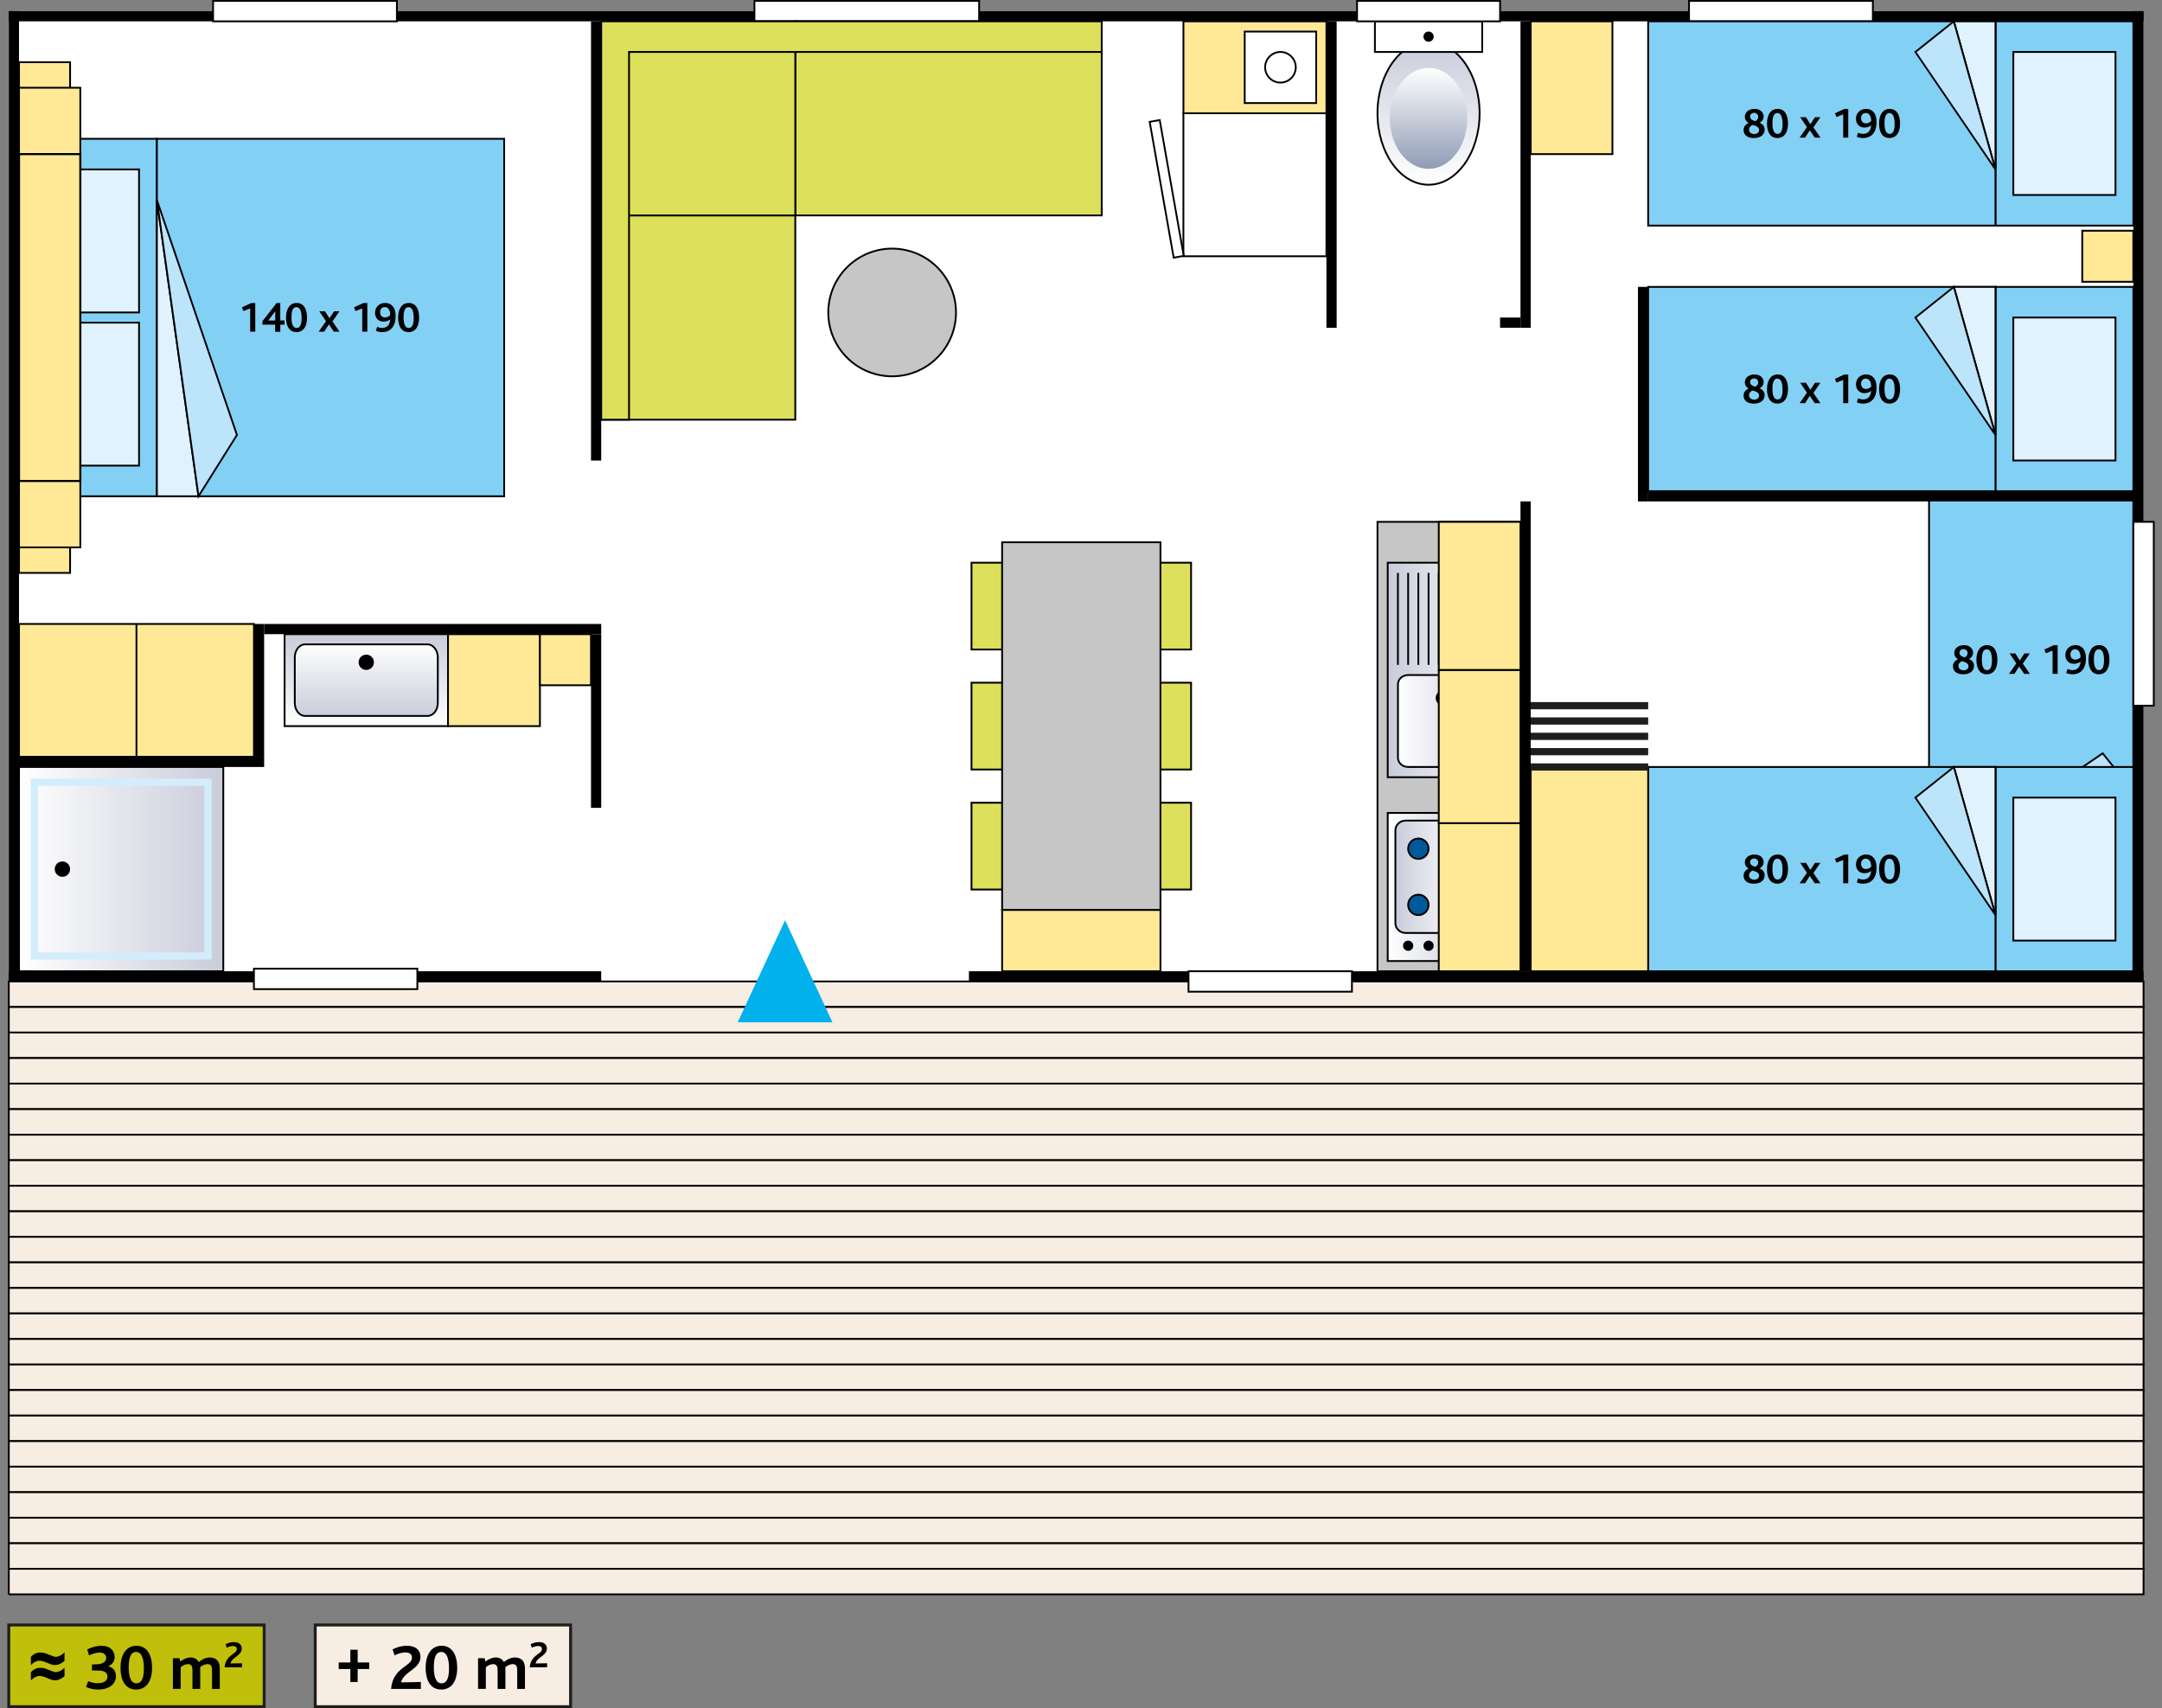 <?xml version="1.0" encoding="utf-8"?>
<!-- Generator: Adobe Illustrator 25.3.1, SVG Export Plug-In . SVG Version: 6.00 Build 0)  -->
<svg version="1.1" id="Calque_1" xmlns="http://www.w3.org/2000/svg" xmlns:xlink="http://www.w3.org/1999/xlink" x="0px" y="0px"
	 viewBox="0 0 600 474.04" style="enable-background:new 0 0 600 474.04;" xml:space="preserve">
<rect x="0" y="0" width="600" height="474.04" fill="#808080" stroke="none"/>
<style type="text/css">
	.st0{fill:#FFFFFF;}
	.st1{fill:#83D0F5;stroke:#000000;stroke-width:0.5;}
	.st2{fill:#DFF2FD;stroke:#000000;stroke-width:0.5;}
	.st3{fill:#BCE4FA;stroke:#000000;stroke-width:0.5;}
	.st4{fill:#FFE997;stroke:#000000;stroke-width:0.5;}
	.st5{fill:url(#SVGID_1_);stroke:#000000;stroke-width:0.5;}
	.st6{fill:url(#SVGID_2_);}
	.st7{fill:#FFFFFF;stroke:#000000;stroke-width:0.5;}
	.st8{fill:#FFFFFF;stroke:#000000;stroke-width:0.5;stroke-miterlimit:10;}
	.st9{fill:url(#SVGID_3_);stroke:#000000;stroke-width:0.5;}
	.st10{fill:none;stroke:#D4EDFC;stroke-width:2;}
	.st11{fill:url(#SVGID_4_);stroke:#000000;stroke-width:0.5;}
	.st12{fill:url(#SVGID_5_);stroke:#000000;stroke-width:0.5;}
	.st13{fill:#FFE997;stroke:#000000;stroke-width:0.577;}
	.st14{fill:none;stroke:#000000;stroke-width:0.5;}
	.st15{fill:#DDE05B;stroke:#000000;stroke-width:0.5;stroke-miterlimit:10;}
	.st16{fill:#C6C6C6;stroke:#000000;stroke-width:0.5;}
	.st17{fill:url(#SVGID_6_);stroke:#000000;stroke-width:0.5;}
	.st18{fill:url(#SVGID_7_);stroke:#000000;stroke-width:0.5;}
	.st19{fill:#FFFFFF;stroke:#000000;stroke-width:0.5;stroke-miterlimit:4;}
	.st20{fill:url(#SVGID_8_);stroke:#000000;stroke-width:0.5;}
	.st21{fill:url(#SVGID_9_);stroke:#000000;stroke-width:0.5;}
	.st22{fill:#005A9A;stroke:#000000;stroke-width:0.5;}
	.st23{fill:#F8EDE2;stroke:#000000;stroke-width:0.5;stroke-miterlimit:10;}
	.st24{fill:#00B1EB;}
	.st25{fill:#C0BF0B;stroke:#1E1E1C;stroke-width:0.817;}
	.st26{fill:#F8EDE2;stroke:#1E1E1C;stroke-width:0.817;stroke-miterlimit:10;}
	.st27{fill:#010202;}
	.st28{fill:none;stroke:#1E1E1C;stroke-width:2;}
</style>
<rect x="2.44" y="3.09" class="st0" width="592.44" height="269.29"/>
<g>
	<rect x="535.35" y="231.27" class="st1" width="56.69" height="38.27"/>
	<rect x="543.86" y="236.23" class="st2" width="39.69" height="28.35"/>
	<rect x="535.35" y="134.9" class="st1" width="56.69" height="96.38"/>
	<polygon class="st2" points="592.05,231.27 592.05,219.72 550.94,231.27 	"/>
	<polygon class="st3" points="592.05,219.72 583.54,209.06 550.94,231.27 	"/>
	<g>
		<path d="M544.84,187.13c-1.82,0-2.85-0.88-2.85-2.24c0-1.02,0.68-1.62,1.37-1.93v-0.02c-0.6-0.38-1.01-0.86-1.01-1.75
			c0-1.2,1.01-2.15,2.71-2.15c1.74,0,2.5,1.13,2.5,2.09c0,1-0.67,1.51-1.12,1.76v0.02c0.86,0.32,1.4,0.94,1.4,1.89
			C547.84,186.12,546.77,187.13,544.84,187.13z M544.47,183.5c-0.38,0.13-0.97,0.61-0.97,1.26c0,0.85,0.68,1.26,1.45,1.26
			c0.73,0,1.35-0.41,1.35-1.1C546.3,184.03,545.29,183.68,544.47,183.5z M544.92,180.14c-0.66,0-1.12,0.43-1.12,0.97
			c0,0.88,0.77,1.14,1.49,1.33c0.34-0.24,0.76-0.6,0.76-1.19S545.63,180.14,544.92,180.14z"/>
		<path d="M551.37,187.13c-1.78,0-2.88-1.39-2.88-4.02s1.18-4.08,2.95-4.08c1.79,0,2.88,1.45,2.88,4.08S553.15,187.13,551.37,187.13
			z M551.37,180.19c-1.09,0-1.37,1.31-1.37,2.83c0,1.9,0.46,2.96,1.43,2.96c1.1,0,1.38-1.26,1.38-2.77
			C552.8,181.3,552.35,180.19,551.37,180.19z"/>
		<path d="M561.74,187.01l-1.37-2.03l-1.32,2.03h-1.51l2.03-2.91l-1.87-2.76h1.59l1.25,1.96l1.27-1.96h1.5l-1.94,2.83l1.96,2.84
			H561.74z"/>
		<path d="M569.63,187.01v-6.46l-1.87,0.74l-0.41-1.04l2.61-1.2h1.08v7.96L569.63,187.01L569.63,187.01z"/>
		<path d="M575.15,187.13c-0.55,0-1.14-0.11-1.74-0.35l0.37-1.13c0.47,0.22,0.91,0.32,1.38,0.32c1.31,0,2.11-0.82,2.23-2.36h-0.01
			c-0.5,0.36-1.03,0.61-1.86,0.61c-1.13,0-2.34-0.72-2.34-2.47c0-1.61,1.26-2.72,2.79-2.72c1.62,0,2.93,1.07,2.93,3.66
			C578.9,185.49,577.51,187.13,575.15,187.13z M575.89,180.18c-0.83,0-1.3,0.6-1.3,1.4c0,0.95,0.55,1.48,1.37,1.48
			c0.6,0,1.14-0.32,1.44-0.67C577.39,180.97,576.8,180.18,575.89,180.18z"/>
		<path d="M582.47,187.13c-1.78,0-2.88-1.39-2.88-4.02s1.18-4.08,2.95-4.08c1.79,0,2.88,1.45,2.88,4.08S584.26,187.13,582.47,187.13
			z M582.47,180.19c-1.09,0-1.37,1.31-1.37,2.83c0,1.9,0.46,2.96,1.43,2.96c1.1,0,1.38-1.26,1.38-2.77
			C583.91,181.3,583.45,180.19,582.47,180.19z"/>
	</g>
</g>
<rect x="2.44" y="3.09" width="2.83" height="269.29"/>
<rect x="2.44" y="3.09" width="592.44" height="2.83"/>
<rect x="592.05" y="3.09" width="2.83" height="269.29"/>
<rect x="2.44" y="269.54" width="592.44" height="2.84"/>
<rect x="457.4" y="136.31" width="134.65" height="2.84"/>
<rect x="424.8" y="5.92" class="st4" width="22.68" height="36.85"/>
<rect x="421.97" y="139.15" width="2.83" height="130.39"/>
<rect x="421.97" y="5.92" width="2.84" height="85.04"/>
<rect x="368.11" y="5.92" width="2.84" height="85.04"/>
<rect x="454.57" y="79.62" width="2.84" height="59.53"/>
<g>
	<g id="WC">
		
			<linearGradient id="SVGID_1_" gradientUnits="userSpaceOnUse" x1="-3832.217" y1="406.63" x2="-3832.217" y2="446.31" gradientTransform="matrix(-1 0 0 -1 -3435.767 457.9)">
			<stop  offset="0" style="stop-color:#FFFFFF"/>
			<stop  offset="1" style="stop-color:#C9CCDA"/>
		</linearGradient>
		<path class="st5" d="M382.28,31.43c0,10.96,6.35,19.84,14.17,19.84c7.83,0,14.17-8.88,14.17-19.84s-6.35-19.84-14.17-19.84
			S382.28,20.47,382.28,31.43z"/>
		
			<linearGradient id="SVGID_2_" gradientUnits="userSpaceOnUse" x1="-3832.227" y1="439.05" x2="-3832.227" y2="411.05" gradientTransform="matrix(-1 0 0 -1 -3435.767 457.9)">
			<stop  offset="0" style="stop-color:#FFFFFF"/>
			<stop  offset="1" style="stop-color:#909CB5"/>
		</linearGradient>
		<ellipse class="st6" cx="396.46" cy="32.85" rx="10.75" ry="14"/>
		<rect x="381.57" y="5.92" class="st7" width="29.77" height="8.5"/>
		<path d="M395.04,10.17c0,0.78,0.63,1.42,1.42,1.42c0.78,0,1.42-0.63,1.42-1.42c0-0.78-0.63-1.42-1.42-1.42
			S395.04,9.39,395.04,10.17z"/>
	</g>
	<rect x="376.61" y="0.25" class="st8" width="39.69" height="5.67"/>
</g>
<rect x="468.74" y="0.25" class="st8" width="51.02" height="5.67"/>
<rect x="59.13" y="0.25" class="st8" width="51.02" height="5.67"/>
<g>
	
		<linearGradient id="SVGID_3_" gradientUnits="userSpaceOnUse" x1="661.532" y1="232.663" x2="718.222" y2="232.663" gradientTransform="matrix(1 0 0 -1 -656.252 473.858)">
		<stop  offset="0" style="stop-color:#FFFFFF"/>
		<stop  offset="1" style="stop-color:#C9CCDA"/>
	</linearGradient>
	<rect x="5.28" y="212.85" class="st9" width="56.69" height="56.69"/>
	<rect x="9.53" y="217.1" class="st10" width="48.19" height="48.19"/>
	<path d="M19.45,241.2c0,1.17-0.95,2.13-2.13,2.13c-1.17,0-2.13-0.95-2.13-2.13c0-1.17,0.95-2.13,2.13-2.13
		C18.5,239.07,19.45,240.02,19.45,241.2z"/>
</g>
<rect x="5.28" y="210.01" width="68.03" height="2.84"/>
<rect x="70.47" y="173.16" width="2.83" height="36.85"/>
<rect x="73.31" y="173.16" width="93.54" height="2.83"/>
<g id="lavabo">
	
		<linearGradient id="SVGID_4_" gradientUnits="userSpaceOnUse" x1="-2061.325" y1="2576.379" x2="-2086.835" y2="2576.379" gradientTransform="matrix(0 1 1 0 -2474.724 2262.835)">
		<stop  offset="0" style="stop-color:#FFFFFF"/>
		<stop  offset="1" style="stop-color:#C9CCDA"/>
	</linearGradient>
	<rect x="78.98" y="176" class="st11" width="45.35" height="25.51"/>
	
		<linearGradient id="SVGID_5_" gradientUnits="userSpaceOnUse" x1="-2084.005" y1="2576.379" x2="-2064.155" y2="2576.379" gradientTransform="matrix(0 1 1 0 -2474.724 2262.835)">
		<stop  offset="0" style="stop-color:#FFFFFF"/>
		<stop  offset="1" style="stop-color:#C9CCDA"/>
	</linearGradient>
	<path class="st12" d="M84.65,198.68c-1.57,0-2.84-1.62-2.84-3.61v-12.63c0-1.99,1.27-3.61,2.84-3.61h34.02
		c1.56,0,2.83,1.62,2.83,3.61v12.63c0,1.99-1.27,3.61-2.83,3.61H84.65z"/>
	<path d="M101.65,185.92c-1.18,0-2.13-0.95-2.13-2.13c0-1.17,0.95-2.12,2.13-2.12c1.17,0,2.12,0.95,2.12,2.12
		C103.78,184.97,102.83,185.92,101.65,185.92z"/>
</g>
<rect x="124.33" y="176" class="st4" width="25.51" height="25.51"/>
<rect x="149.84" y="176" class="st4" width="14.17" height="14.17"/>
<rect x="164.02" y="176" width="2.83" height="48.19"/>
<rect x="164.02" y="5.92" width="2.83" height="121.89"/>
<rect x="166.85" y="266.71" class="st0" width="102.05" height="5.67"/>
<rect x="209.37" y="0.25" class="st8" width="62.36" height="5.67"/>
<g>
	<rect x="5.28" y="38.52" class="st1" width="38.27" height="99.21"/>
	<rect x="43.54" y="38.52" class="st1" width="96.38" height="99.21"/>
	<polygon class="st2" points="43.54,137.73 55.09,137.73 43.54,55.53 	"/>
	<polygon class="st3" points="55.09,137.73 65.76,120.72 43.54,55.53 	"/>
	<g>
		<g>
			<path d="M69.43,92.05v-6.46l-1.87,0.74l-0.41-1.04l2.61-1.2h1.08v7.96H69.43z"/>
			<path d="M77.79,90.1v1.98h-1.43V90.1h-3.53v-0.95l3.93-5.06h1.02v4.83h1.19v1.18C78.97,90.1,77.79,90.1,77.79,90.1z M74.44,88.96
				c0.18,0,0.53-0.01,0.71-0.01l1.22-0.02l0.02-1.88c0-0.24,0.01-0.55,0.02-0.7L74.44,88.96z"/>
			<path d="M82.26,92.17c-1.77,0-2.88-1.39-2.88-4.02s1.18-4.08,2.95-4.08c1.79,0,2.88,1.45,2.88,4.08
				C85.22,90.78,84.05,92.17,82.26,92.17z M82.26,85.23c-1.09,0-1.37,1.31-1.37,2.83c0,1.9,0.46,2.96,1.43,2.96
				c1.1,0,1.38-1.26,1.38-2.77C83.7,86.34,83.25,85.23,82.26,85.23z"/>
			<path d="M92.64,92.05l-1.37-2.03l-1.32,2.03h-1.51l2.03-2.91l-1.87-2.76h1.59l1.25,1.96l1.27-1.96h1.5l-1.94,2.83l1.95,2.84
				C94.22,92.05,92.64,92.05,92.64,92.05z"/>
			<path d="M100.53,92.05v-6.46l-1.87,0.74l-0.41-1.04l2.61-1.2h1.08v7.96H100.53z"/>
			<path d="M106.05,92.17c-0.55,0-1.14-0.11-1.74-0.35l0.37-1.13c0.47,0.22,0.91,0.32,1.38,0.32c1.31,0,2.11-0.82,2.23-2.36h-0.01
				c-0.5,0.36-1.03,0.61-1.86,0.61c-1.13,0-2.34-0.72-2.34-2.47c0-1.61,1.26-2.72,2.79-2.72c1.62,0,2.93,1.07,2.93,3.66
				C109.8,90.53,108.41,92.17,106.05,92.17z M106.79,85.22c-0.83,0-1.3,0.6-1.3,1.4c0,0.95,0.55,1.48,1.37,1.48
				c0.6,0,1.14-0.32,1.44-0.67C108.29,86.01,107.7,85.22,106.79,85.22z"/>
			<path d="M113.37,92.17c-1.77,0-2.88-1.39-2.88-4.02s1.18-4.08,2.95-4.08c1.79,0,2.88,1.45,2.88,4.08
				C116.32,90.78,115.16,92.17,113.37,92.17z M113.37,85.23c-1.09,0-1.37,1.31-1.37,2.83c0,1.89,0.46,2.96,1.43,2.96
				c1.1,0,1.38-1.26,1.38-2.77C114.81,86.34,114.35,85.23,113.37,85.23z"/>
		</g>
	</g>
	<rect x="10.24" y="47.02" class="st2" width="28.35" height="39.69"/>
	<rect x="10.24" y="89.54" class="st2" width="28.35" height="39.68"/>
	<rect x="5.28" y="17.26" class="st4" width="14.17" height="14.17"/>
	<g>
		<rect x="5.28" y="144.82" class="st4" width="14.17" height="14.17"/>
	</g>
	<g>
		<rect x="5.28" y="129.23" class="st4" width="17.01" height="22.68"/>
	</g>
	<g>
		<rect x="5.28" y="24.35" class="st4" width="17.01" height="22.68"/>
	</g>
	<g>
		<rect x="5.28" y="42.77" class="st13" width="17.01" height="90.71"/>
	</g>
</g>
<rect x="5.28" y="173.16" class="st4" width="65.2" height="36.85"/>
<line class="st14" x1="37.87" y1="210.01" x2="37.87" y2="173.16"/>
<g>
	<rect x="220.71" y="5.92" class="st15" width="85.04" height="53.86"/>
	<rect x="166.85" y="59.78" class="st15" width="53.86" height="56.69"/>
	<rect x="166.85" y="5.92" class="st15" width="53.86" height="53.86"/>
	<polygon class="st15" points="174.57,116.47 174.57,14.42 305.75,14.42 305.75,5.92 174.57,5.92 166.85,5.92 166.85,5.92 
		166.85,14.42 166.85,14.42 166.85,116.47 	"/>
</g>
<g>
	<rect x="269.61" y="156.16" class="st15" width="9.92" height="24.09"/>
	<rect x="269.61" y="189.46" class="st15" width="9.92" height="24.09"/>
	<rect x="269.61" y="222.77" class="st15" width="9.92" height="24.09"/>
</g>
<g>
	<rect x="320.63" y="156.16" class="st15" width="9.92" height="24.09"/>
	<rect x="320.63" y="189.46" class="st15" width="9.92" height="24.09"/>
	<rect x="320.63" y="222.77" class="st15" width="9.92" height="24.09"/>
</g>
<rect x="278.11" y="150.49" class="st16" width="43.94" height="102.05"/>
<g>
	<rect x="553.78" y="79.62" class="st1" width="38.27" height="56.69"/>
	<rect x="558.74" y="88.12" class="st2" width="28.35" height="39.68"/>
	<rect x="457.4" y="79.62" class="st1" width="96.38" height="56.69"/>
	<polygon class="st2" points="553.78,79.62 542.23,79.62 553.78,120.72 	"/>
	<polygon class="st3" points="542.23,79.62 531.56,88.13 553.78,120.72 	"/>
	<g>
		<path d="M486.73,112.01c-1.82,0-2.85-0.88-2.85-2.24c0-1.02,0.68-1.62,1.37-1.93v-0.02c-0.6-0.38-1.01-0.86-1.01-1.75
			c0-1.2,1.01-2.15,2.71-2.15c1.74,0,2.5,1.13,2.5,2.09c0,1-0.67,1.51-1.12,1.76v0.02c0.86,0.32,1.4,0.94,1.4,1.89
			C489.73,111.01,488.66,112.01,486.73,112.01z M486.36,108.38c-0.38,0.13-0.97,0.61-0.97,1.26c0,0.85,0.68,1.26,1.45,1.26
			c0.73,0,1.35-0.41,1.35-1.1C488.19,108.91,487.18,108.56,486.36,108.38z M486.81,105.02c-0.66,0-1.12,0.43-1.12,0.97
			c0,0.88,0.77,1.14,1.49,1.33c0.34-0.24,0.76-0.6,0.76-1.19C487.94,105.54,487.52,105.02,486.81,105.02z"/>
		<path d="M493.26,112.01c-1.78,0-2.88-1.39-2.88-4.02s1.18-4.08,2.95-4.08c1.79,0,2.88,1.45,2.88,4.08
			C496.21,110.62,495.04,112.01,493.26,112.01z M493.26,105.07c-1.09,0-1.37,1.31-1.37,2.83c0,1.89,0.46,2.96,1.43,2.96
			c1.1,0,1.38-1.26,1.38-2.77C494.69,106.19,494.24,105.07,493.26,105.07z"/>
		<path d="M503.63,111.89l-1.37-2.03l-1.32,2.03h-1.51l2.03-2.91l-1.87-2.76h1.59l1.25,1.96l1.27-1.96h1.5l-1.94,2.83l1.96,2.84
			C505.22,111.89,503.63,111.89,503.63,111.89z"/>
		<path d="M511.52,111.89v-6.46l-1.87,0.74l-0.41-1.04l2.61-1.2h1.08v7.96H511.52z"/>
		<path d="M517.04,112.01c-0.55,0-1.14-0.11-1.74-0.35l0.37-1.13c0.47,0.22,0.91,0.32,1.38,0.32c1.31,0,2.11-0.82,2.23-2.36h-0.01
			c-0.5,0.36-1.03,0.61-1.86,0.61c-1.13,0-2.34-0.72-2.34-2.47c0-1.61,1.26-2.72,2.79-2.72c1.62,0,2.93,1.07,2.93,3.66
			C520.79,110.37,519.4,112.01,517.04,112.01z M517.78,105.06c-0.83,0-1.29,0.6-1.29,1.4c0,0.95,0.55,1.48,1.37,1.48
			c0.6,0,1.14-0.32,1.44-0.67C519.28,105.85,518.69,105.06,517.78,105.06z"/>
		<path d="M524.36,112.01c-1.78,0-2.88-1.39-2.88-4.02s1.18-4.08,2.95-4.08c1.79,0,2.88,1.45,2.88,4.08
			C527.31,110.62,526.15,112.01,524.36,112.01z M524.36,105.07c-1.09,0-1.37,1.31-1.37,2.83c0,1.89,0.46,2.96,1.43,2.96
			c1.1,0,1.38-1.26,1.38-2.77C525.8,106.19,525.34,105.07,524.36,105.07z"/>
	</g>
</g>
<g>
	<rect x="553.78" y="5.92" class="st1" width="38.27" height="56.69"/>
	<rect x="558.74" y="14.42" class="st2" width="28.35" height="39.69"/>
	<rect x="457.4" y="5.92" class="st1" width="96.38" height="56.69"/>
	<polygon class="st2" points="553.78,5.92 542.23,5.92 553.78,47.02 	"/>
	<polygon class="st3" points="542.23,5.92 531.56,14.42 553.78,47.02 	"/>
	<g>
		<path d="M486.73,38.31c-1.82,0-2.85-0.88-2.85-2.24c0-1.02,0.68-1.62,1.37-1.93v-0.02c-0.6-0.38-1.01-0.86-1.01-1.75
			c0-1.2,1.01-2.15,2.71-2.15c1.74,0,2.5,1.13,2.5,2.09c0,1-0.67,1.51-1.12,1.76v0.02c0.86,0.32,1.4,0.94,1.4,1.89
			C489.73,37.31,488.66,38.31,486.73,38.31z M486.36,34.68c-0.38,0.13-0.97,0.61-0.97,1.26c0,0.85,0.68,1.26,1.45,1.26
			c0.73,0,1.35-0.41,1.35-1.1C488.19,35.21,487.18,34.86,486.36,34.68z M486.81,31.32c-0.66,0-1.12,0.43-1.12,0.97
			c0,0.88,0.77,1.14,1.49,1.33c0.34-0.24,0.76-0.6,0.76-1.19C487.94,31.84,487.52,31.32,486.81,31.32z"/>
		<path d="M493.26,38.31c-1.78,0-2.88-1.39-2.88-4.02s1.18-4.08,2.95-4.08c1.79,0,2.88,1.45,2.88,4.08
			C496.21,36.92,495.04,38.31,493.26,38.31z M493.26,31.37c-1.09,0-1.37,1.31-1.37,2.83c0,1.9,0.46,2.96,1.43,2.96
			c1.1,0,1.38-1.26,1.38-2.77C494.69,32.49,494.24,31.37,493.26,31.37z"/>
		<path d="M503.63,38.19l-1.37-2.03l-1.32,2.03h-1.51l2.03-2.91l-1.87-2.76h1.59l1.25,1.96l1.27-1.96h1.5l-1.94,2.83l1.96,2.84
			H503.63z"/>
		<path d="M511.52,38.19v-6.46l-1.87,0.74l-0.41-1.04l2.61-1.2h1.08v7.96H511.52z"/>
		<path d="M517.04,38.31c-0.55,0-1.14-0.11-1.74-0.35l0.37-1.13c0.47,0.22,0.91,0.32,1.38,0.32c1.31,0,2.11-0.82,2.23-2.36h-0.01
			c-0.5,0.36-1.03,0.61-1.86,0.61c-1.13,0-2.34-0.72-2.34-2.47c0-1.61,1.26-2.72,2.79-2.72c1.62,0,2.93,1.07,2.93,3.66
			C520.79,36.67,519.4,38.31,517.04,38.31z M517.78,31.36c-0.83,0-1.29,0.6-1.29,1.4c0,0.95,0.55,1.48,1.37,1.48
			c0.6,0,1.14-0.32,1.44-0.67C519.28,32.15,518.69,31.36,517.78,31.36z"/>
		<path d="M524.36,38.31c-1.78,0-2.88-1.39-2.88-4.02s1.18-4.08,2.95-4.08c1.79,0,2.88,1.45,2.88,4.08
			C527.31,36.92,526.15,38.31,524.36,38.31z M524.36,31.37c-1.09,0-1.37,1.31-1.37,2.83c0,1.9,0.46,2.96,1.43,2.96
			c1.1,0,1.38-1.26,1.38-2.77C525.8,32.49,525.34,31.37,524.36,31.37z"/>
	</g>
</g>
<rect x="577.87" y="64.03" class="st4" width="14.17" height="14.17"/>
<g>
	<rect x="553.78" y="212.85" class="st1" width="38.27" height="56.69"/>
	<rect x="558.74" y="221.35" class="st2" width="28.35" height="39.68"/>
	<rect x="457.4" y="212.85" class="st1" width="96.38" height="56.69"/>
	<polygon class="st2" points="553.78,212.85 542.23,212.85 553.78,253.95 	"/>
	<polygon class="st3" points="542.23,212.85 531.56,221.35 553.78,253.95 	"/>
	<g>
		<path d="M486.73,245.24c-1.82,0-2.85-0.88-2.85-2.24c0-1.02,0.68-1.62,1.37-1.93v-0.02c-0.6-0.38-1.01-0.86-1.01-1.75
			c0-1.2,1.01-2.15,2.71-2.15c1.74,0,2.5,1.13,2.5,2.09c0,1-0.67,1.51-1.12,1.76v0.02c0.86,0.32,1.4,0.94,1.4,1.89
			C489.73,244.24,488.66,245.24,486.73,245.24z M486.36,241.61c-0.38,0.13-0.97,0.61-0.97,1.26c0,0.85,0.68,1.26,1.45,1.26
			c0.73,0,1.35-0.41,1.35-1.1C488.19,242.14,487.18,241.79,486.36,241.61z M486.81,238.25c-0.66,0-1.12,0.43-1.12,0.97
			c0,0.88,0.77,1.14,1.49,1.33c0.34-0.24,0.76-0.6,0.76-1.19S487.52,238.25,486.81,238.25z"/>
		<path d="M493.26,245.24c-1.78,0-2.88-1.39-2.88-4.02s1.18-4.08,2.95-4.08c1.79,0,2.88,1.45,2.88,4.08
			C496.21,243.85,495.04,245.24,493.26,245.24z M493.26,238.3c-1.09,0-1.37,1.31-1.37,2.83c0,1.9,0.46,2.96,1.43,2.96
			c1.1,0,1.38-1.26,1.38-2.77C494.69,239.41,494.24,238.3,493.26,238.3z"/>
		<path d="M503.63,245.12l-1.37-2.03l-1.32,2.03h-1.51l2.03-2.91l-1.87-2.76h1.59l1.25,1.96l1.27-1.96h1.5l-1.94,2.83l1.96,2.84
			H503.63z"/>
		<path d="M511.52,245.12v-6.46l-1.87,0.74l-0.41-1.04l2.61-1.2h1.08v7.96L511.52,245.12L511.52,245.12z"/>
		<path d="M517.04,245.24c-0.55,0-1.14-0.11-1.74-0.35l0.37-1.13c0.47,0.22,0.91,0.32,1.38,0.32c1.31,0,2.11-0.82,2.23-2.36h-0.01
			c-0.5,0.36-1.03,0.61-1.86,0.61c-1.13,0-2.34-0.72-2.34-2.47c0-1.61,1.26-2.72,2.79-2.72c1.62,0,2.93,1.07,2.93,3.66
			C520.79,243.6,519.4,245.24,517.04,245.24z M517.78,238.29c-0.83,0-1.29,0.6-1.29,1.4c0,0.95,0.55,1.48,1.37,1.48
			c0.6,0,1.14-0.32,1.44-0.67C519.28,239.08,518.69,238.29,517.78,238.29z"/>
		<path d="M524.36,245.24c-1.78,0-2.88-1.39-2.88-4.02s1.18-4.08,2.95-4.08c1.79,0,2.88,1.45,2.88,4.08S526.15,245.24,524.36,245.24
			z M524.36,238.3c-1.09,0-1.37,1.31-1.37,2.83c0,1.9,0.46,2.96,1.43,2.96c1.1,0,1.38-1.26,1.38-2.77
			C525.8,239.41,525.34,238.3,524.36,238.3z"/>
	</g>
</g>
<rect x="382.28" y="144.82" class="st16" width="39.69" height="124.72"/>
<g id="évier_1_">
	
		<linearGradient id="SVGID_6_" gradientUnits="userSpaceOnUse" x1="-2639.408" y1="3027.344" x2="-2639.408" y2="2996.164" gradientTransform="matrix(0 -1 1 0 -2611.044 -2453.483)">
		<stop  offset="0" style="stop-color:#FFFFFF"/>
		<stop  offset="1" style="stop-color:#C9CCDA"/>
	</linearGradient>
	<rect x="385.12" y="156.16" class="st17" width="31.18" height="59.53"/>
	
		<linearGradient id="SVGID_7_" gradientUnits="userSpaceOnUse" x1="-2653.579" y1="2999.004" x2="-2653.579" y2="3024.514" gradientTransform="matrix(0 -1 1 0 -2611.044 -2453.483)">
		<stop  offset="0" style="stop-color:#FFFFFF"/>
		<stop  offset="1" style="stop-color:#C9CCDA"/>
	</linearGradient>
	<path class="st18" d="M390.79,187.34c-1.57,0-2.83,1.14-2.83,2.55v20.41c0,1.41,1.27,2.55,2.83,2.55h19.84
		c1.57,0,2.84-1.14,2.84-2.55v-20.41c0-1.41-1.27-2.55-2.84-2.55H390.79z"/>
	<path d="M400.56,191.59c-1.17,0-2.12,0.95-2.12,2.13c0,1.17,0.95,2.12,2.12,2.12c1.17,0,2.13-0.95,2.13-2.12
		C402.68,192.54,401.73,191.59,400.56,191.59z"/>
	<line class="st14" x1="413.46" y1="184.51" x2="413.46" y2="158.99"/>
	<line class="st14" x1="410.63" y1="184.51" x2="410.63" y2="158.99"/>
	<line class="st14" x1="407.79" y1="184.51" x2="407.79" y2="158.99"/>
	<line class="st14" x1="404.96" y1="184.51" x2="404.96" y2="158.99"/>
	<line class="st14" x1="402.13" y1="184.51" x2="402.13" y2="158.99"/>
	<line class="st14" x1="399.29" y1="184.51" x2="399.29" y2="158.99"/>
	<line class="st14" x1="396.46" y1="184.51" x2="396.46" y2="158.99"/>
	<line class="st14" x1="393.62" y1="184.51" x2="393.62" y2="158.99"/>
	<line class="st14" x1="390.79" y1="184.51" x2="390.79" y2="158.99"/>
	<line class="st14" x1="387.95" y1="184.51" x2="387.95" y2="158.99"/>
</g>
<rect x="328.42" y="31.43" class="st7" width="39.69" height="39.69"/>
<rect x="322.29" y="33.4" transform="matrix(0.985 -0.174 0.174 0.985 -4.206 56.993)" class="st19" width="2.83" height="38.27"/>
<rect x="278.11" y="252.53" class="st4" width="43.94" height="17.01"/>
<g id="cuisinère_1_">
	
		<linearGradient id="SVGID_8_" gradientUnits="userSpaceOnUse" x1="-3799.644" y1="1101.609" x2="-3825.155" y2="1101.609" gradientTransform="matrix(-1 0 0 1 -3414.524 -855.459)">
		<stop  offset="0" style="stop-color:#FFFFFF"/>
		<stop  offset="1" style="stop-color:#C9CCDA"/>
	</linearGradient>
	<rect x="385.12" y="225.6" class="st20" width="25.51" height="41.1"/>
	
		<linearGradient id="SVGID_9_" gradientUnits="userSpaceOnUse" x1="-3820.194" y1="1098.779" x2="-3801.774" y2="1098.779" gradientTransform="matrix(-1 0 0 1 -3414.524 -855.459)">
		<stop  offset="0" style="stop-color:#FFFFFF"/>
		<stop  offset="1" style="stop-color:#C9CCDA"/>
	</linearGradient>
	<path class="st21" d="M387.25,230.44c0-1.5,1.27-2.71,2.83-2.71h12.76c1.56,0,2.83,1.21,2.83,2.71v25.76c0,1.5-1.27,2.71-2.83,2.71
		h-12.76c-1.56,0-2.83-1.21-2.83-2.71V230.44z"/>
	<path class="st22" d="M390.79,251.12c0-1.57,1.27-2.83,2.84-2.83s2.83,1.27,2.83,2.83c0,1.57-1.27,2.83-2.83,2.83
		S390.79,252.68,390.79,251.12z"/>
	<path class="st22" d="M390.79,235.53c0-1.57,1.27-2.83,2.84-2.83s2.83,1.27,2.83,2.83c0,1.57-1.27,2.83-2.83,2.83
		S390.79,237.09,390.79,235.53z"/>
	<path d="M389.37,262.46c0-0.78,0.63-1.42,1.42-1.42c0.78,0,1.42,0.63,1.42,1.42s-0.64,1.42-1.42,1.42
		C390.01,263.87,389.37,263.24,389.37,262.46z"/>
	<path d="M395.04,262.46c0-0.78,0.63-1.42,1.42-1.42c0.78,0,1.42,0.63,1.42,1.42s-0.63,1.42-1.42,1.42
		C395.67,263.87,395.04,263.24,395.04,262.46z"/>
</g>
<rect x="424.8" y="212.85" class="st4" width="32.6" height="56.69"/>
<rect x="416.3" y="88.12" width="5.67" height="2.83"/>
<path class="st23" d="M2.44,279.46v-7.09h592.44v7.09H2.44"/>
<path class="st23" d="M2.44,286.55v-7.09h592.44v7.09H2.44"/>
<path class="st23" d="M2.44,293.64v-7.09h592.44v7.09H2.44"/>
<path class="st23" d="M2.44,300.72v-7.09h592.44v7.09H2.44"/>
<path class="st23" d="M2.44,307.81v-7.09h592.44v7.09H2.44"/>
<path class="st23" d="M2.44,314.9v-7.09h592.44v7.09H2.44"/>
<path class="st23" d="M2.44,321.99v-7.09h592.44v7.09H2.44"/>
<path class="st23" d="M2.44,329.07v-7.09h592.44v7.09H2.44"/>
<path class="st23" d="M2.44,336.16v-7.09h592.44v7.09H2.44"/>
<path class="st23" d="M2.44,343.25v-7.09h592.44v7.09H2.44"/>
<path class="st23" d="M2.44,350.33v-7.09h592.44v7.09H2.44"/>
<path class="st23" d="M2.44,357.42v-7.09h592.44v7.09H2.44"/>
<path class="st23" d="M2.44,364.51v-7.09h592.44v7.09H2.44"/>
<path class="st23" d="M2.44,371.59v-7.09h592.44v7.09H2.44"/>
<path class="st23" d="M2.44,378.68v-7.09h592.44v7.09H2.44"/>
<path class="st23" d="M2.44,385.77v-7.09h592.44v7.09H2.44"/>
<path class="st23" d="M2.44,392.85v-7.09h592.44v7.09H2.44"/>
<path class="st23" d="M2.44,399.94v-7.09h592.44v7.09H2.44"/>
<path class="st23" d="M2.44,407.03v-7.09h592.44v7.09H2.44"/>
<path class="st23" d="M2.44,414.12v-7.09h592.44v7.09H2.44"/>
<path class="st23" d="M2.44,421.2v-7.09h592.44v7.09H2.44"/>
<path class="st23" d="M2.44,428.29v-7.09h592.44v7.09H2.44"/>
<path class="st23" d="M2.44,435.38v-7.09h592.44v7.09H2.44"/>
<path class="st23" d="M2.44,442.46v-7.09h592.44v7.09H2.44"/>
<rect x="592.05" y="144.82" class="st8" width="5.67" height="51.02"/>
<rect x="70.47" y="268.83" class="st8" width="45.35" height="5.67"/>
<rect x="329.84" y="269.54" class="st8" width="45.35" height="5.67"/>
<g>
	<g>
		<g>
			<g>
				<polygon class="st24" points="231.03,283.71 217.87,255.37 204.72,283.71 				"/>
			</g>
		</g>
	</g>
</g>
<rect x="2.44" y="450.96" class="st25" width="70.87" height="22.68"/>
<rect x="87.48" y="450.96" class="st26" width="70.87" height="22.68"/>
<g>
	<path class="st27" d="M8.58,462.08v-2.27c0.74-0.81,1.61-1.21,2.6-1.21c0.37,0,0.71,0.04,1.02,0.11c0.31,0.07,0.8,0.24,1.46,0.51
		c0.66,0.27,1.1,0.43,1.31,0.49s0.39,0.09,0.54,0.09c0.33,0,0.71-0.1,1.14-0.3c0.43-0.2,0.85-0.53,1.26-0.97v2.37
		c-0.27,0.28-0.65,0.55-1.13,0.8s-0.98,0.38-1.5,0.38c-0.29,0-0.58-0.04-0.86-0.11s-0.72-0.24-1.32-0.5
		c-0.9-0.39-1.61-0.59-2.13-0.59C10.15,460.87,9.36,461.27,8.58,462.08z M8.58,466.34v-2.28c0.74-0.8,1.61-1.21,2.6-1.21
		c0.37,0,0.71,0.04,1.02,0.11c0.31,0.07,0.8,0.24,1.46,0.51c0.66,0.26,1.1,0.43,1.31,0.48c0.21,0.06,0.39,0.09,0.54,0.09
		c0.33,0,0.71-0.1,1.14-0.3c0.43-0.2,0.85-0.52,1.26-0.96v2.37c-0.27,0.28-0.65,0.55-1.13,0.79c-0.48,0.25-0.98,0.37-1.5,0.37
		c-0.29,0-0.58-0.04-0.86-0.11c-0.28-0.07-0.72-0.24-1.32-0.51c-0.9-0.39-1.61-0.59-2.13-0.59C10.15,465.12,9.36,465.53,8.58,466.34
		z"/>
</g>
<g>
	<path class="st27" d="M99.26,463.18v3.6h-2.03v-3.6h-3.24v-1.82h3.24v-3.53h2.03v3.53h3.21v1.82H99.26z"/>
</g>
<g>
	<path d="M27.22,468.88c-1.26,0-2.38-0.27-3.35-0.72l0.61-1.62c0.85,0.38,1.6,0.58,2.66,0.58c1.22,0,2.68-0.43,2.68-1.8
		c0-0.95-0.58-1.73-2.65-1.73h-1.66v-1.67l1.31-0.05c1.71-0.05,2.65-0.7,2.65-1.8c0-0.83-0.67-1.46-1.8-1.46
		c-1.15,0-2.16,0.43-2.95,0.79l-0.52-1.67c0.99-0.43,2.21-0.99,4.05-0.99c2.41,0,3.57,1.46,3.57,3.1c0,1.21-0.68,2.11-1.8,2.59v0.02
		c1.35,0.23,2.16,1.3,2.16,2.7C32.19,467.06,30.64,468.88,27.22,468.88z"/>
	<path d="M37.77,468.88c-2.66,0-4.32-2.09-4.32-6.03s1.76-6.12,4.43-6.12c2.68,0,4.32,2.18,4.32,6.12
		C42.19,466.79,40.45,468.88,37.77,468.88z M37.77,458.45c-1.64,0-2.05,1.96-2.05,4.25c0,2.84,0.68,4.45,2.14,4.45
		c1.66,0,2.07-1.89,2.07-4.16C39.93,460.13,39.24,458.45,37.77,458.45z"/>
	<path d="M58.84,468.7v-5.17c0-0.95-0.18-1.71-1.24-1.71c-0.77,0-1.49,0.41-2.05,0.86c0.02,0.07,0.02,0.2,0.02,0.31v5.71h-2.16
		v-5.13c0-0.95-0.18-1.75-1.22-1.75c-0.77,0-1.49,0.41-2.05,0.86v6.01h-2.16v-8.52h1.82l0.22,0.94c0.94-0.72,1.91-1.13,2.9-1.13
		c1.06,0,1.84,0.49,2.23,1.28c0.99-0.85,2.11-1.28,3.04-1.28c1.46,0,2.81,0.7,2.81,2.94v5.78L58.84,468.7L58.84,468.7z"/>
	<path d="M62.34,462.7c0.3-3.55,3.38-3.6,3.38-5.05c0-0.62-0.48-0.85-1.05-0.85c-0.72,0-1.28,0.24-1.76,0.48l-0.31-0.99
		c0.58-0.27,1.34-0.58,2.33-0.58c1.47,0,2.17,0.77,2.17,1.81c0,1.95-2.71,2.34-3.15,4.12l3.21-0.06v1.12L62.34,462.7L62.34,462.7z"
		/>
</g>
<g>
	<path d="M108.53,468.7c0.52-6.09,5.8-6.18,5.8-8.66c0-1.06-0.83-1.46-1.8-1.46c-1.24,0-2.2,0.41-3.03,0.83l-0.54-1.69
		c0.99-0.47,2.3-0.99,4-0.99c2.52,0,3.73,1.31,3.73,3.1c0,3.35-4.65,4.02-5.4,7.06l5.51-0.11v1.93h-8.27V468.7z"/>
	<path d="M122.45,468.88c-2.66,0-4.32-2.09-4.32-6.03s1.76-6.12,4.43-6.12c2.68,0,4.32,2.18,4.32,6.12S125.13,468.88,122.45,468.88z
		 M122.45,458.45c-1.64,0-2.05,1.96-2.05,4.25c0,2.84,0.68,4.45,2.14,4.45c1.66,0,2.07-1.89,2.07-4.16
		C124.61,460.13,123.92,458.45,122.45,458.45z"/>
	<path d="M143.53,468.7v-5.17c0-0.95-0.18-1.71-1.24-1.71c-0.77,0-1.49,0.41-2.05,0.86c0.02,0.07,0.02,0.2,0.02,0.31v5.71h-2.16
		v-5.13c0-0.95-0.18-1.75-1.22-1.75c-0.77,0-1.49,0.41-2.05,0.86v6.01h-2.16v-8.52h1.82l0.22,0.94c0.94-0.72,1.91-1.13,2.9-1.13
		c1.06,0,1.84,0.49,2.23,1.28c0.99-0.85,2.11-1.28,3.04-1.28c1.46,0,2.81,0.7,2.81,2.94v5.78L143.53,468.7L143.53,468.7z"/>
	<path d="M147.02,462.7c0.3-3.55,3.38-3.6,3.38-5.05c0-0.62-0.48-0.85-1.05-0.85c-0.72,0-1.28,0.24-1.76,0.48l-0.32-0.99
		c0.58-0.27,1.34-0.58,2.33-0.58c1.47,0,2.17,0.77,2.17,1.81c0,1.95-2.71,2.34-3.15,4.12l3.21-0.06v1.12L147.02,462.7L147.02,462.7z
		"/>
</g>
<ellipse transform="matrix(0.16 -0.987 0.987 0.16 122.382 317.263)" class="st16" cx="247.64" cy="86.71" rx="17.72" ry="17.72"/>
<rect x="399.29" y="228.44" class="st4" width="22.68" height="41.1"/>
<rect x="399.29" y="185.92" class="st4" width="22.68" height="42.52"/>
<rect x="399.29" y="144.82" class="st4" width="22.68" height="41.1"/>
<g>
	<line class="st28" x1="457.4" y1="212.85" x2="424.8" y2="212.85"/>
	<line class="st28" x1="457.4" y1="208.6" x2="424.8" y2="208.6"/>
	<line class="st28" x1="457.4" y1="204.35" x2="424.8" y2="204.35"/>
	<line class="st28" x1="457.4" y1="200.09" x2="424.8" y2="200.09"/>
	<line class="st28" x1="457.4" y1="195.84" x2="424.8" y2="195.84"/>
</g>
<rect x="328.43" y="5.92" class="st4" width="39.69" height="25.51"/>
<g>
	<rect x="345.43" y="8.76" class="st7" width="19.84" height="19.84"/>
	<path class="st7" d="M355.35,14.42c2.35,0,4.25,1.9,4.25,4.25s-1.9,4.25-4.25,4.25s-4.25-1.9-4.25-4.25
		C351.1,16.33,353.01,14.42,355.35,14.42z"/>
</g>
</svg>
